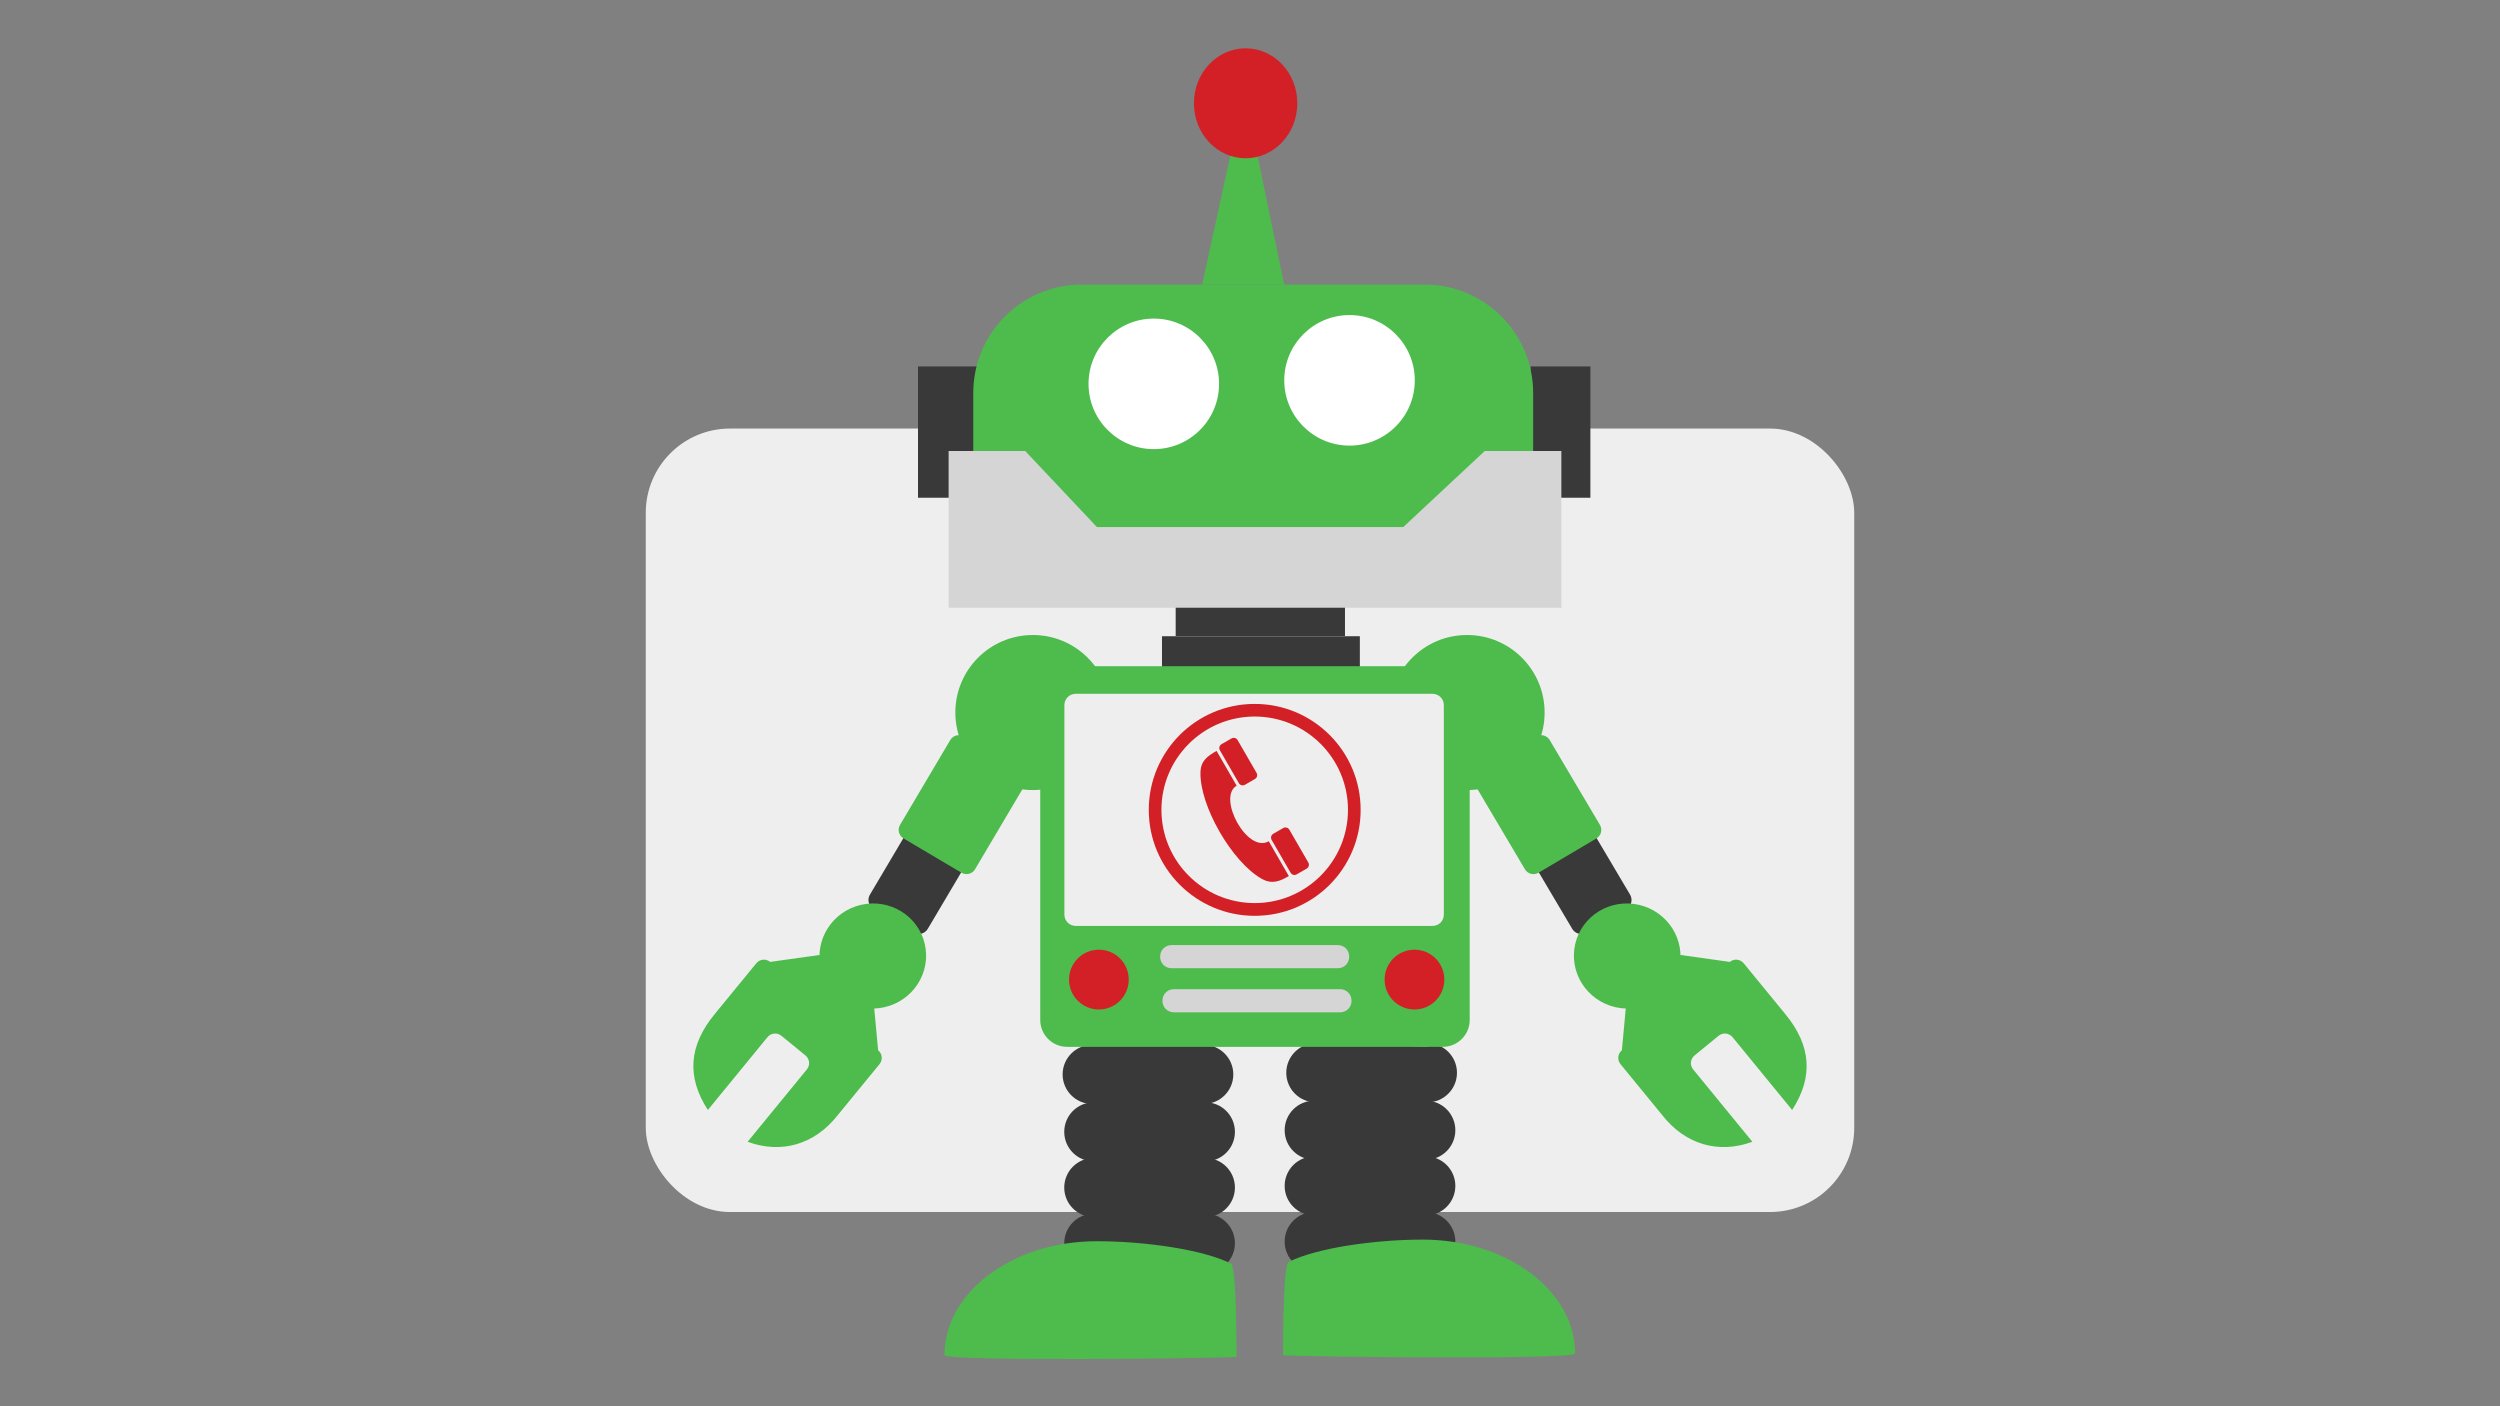 <?xml version="1.0" encoding="UTF-8"?>
<svg xmlns="http://www.w3.org/2000/svg" viewBox="0 0 632 355.5">
  <rect x="0" y="0" width="632" height="355.5" fill="#808080" stroke="none"/>
  <defs>
    <style>
      .cls-1 {
        fill: #fff;
      }

      .cls-2 {
        fill-rule: evenodd;
      }

      .cls-2, .cls-3 {
        fill: #d32027;
      }

      .cls-4 {
        fill: #393939;
      }

      .cls-5 {
        fill: #4dbc4d;
      }

      .cls-6 {
        fill: #d5d5d5;
      }

      .cls-7 {
        fill: #eee;
      }
    </style>
  </defs>
  <g id="Layer_2" data-name="Layer 2">
    <rect class="cls-7" x="163.25" y="108.34" width="305.5" height="198.06" rx="21.28" ry="21.28"/>
  </g>
  <g id="Layer_1" data-name="Layer 1">
    <g>
      <g>
        <path class="cls-4" d="M396.97,205.78l-10.11,5.98c-1.24,.74-1.66,2.34-.92,3.59h0l11.53,19.48c.74,1.24,2.34,1.66,3.59,.92h0l10.11-5.98c1.24-.74,1.66-2.34,.92-3.59h0l-11.53-19.48c-.74-1.24-2.34-1.66-3.59-.92h0"/>
        <path class="cls-5" d="M388.34,186.2l-14.66,8.68c-1.19,.7-1.58,2.23-.88,3.42l12.7,21.45c.7,1.19,2.23,1.58,3.42,.88l14.66-8.68c1.19-.7,1.58-2.23,.88-3.42l-12.7-21.45c-.7-1.19-2.23-1.58-3.42-.88"/>
        <path class="cls-5" d="M351.28,180.13c0,10.82,8.77,19.6,19.6,19.6s19.6-8.77,19.6-19.6-8.77-19.6-19.6-19.6-19.6,8.77-19.6,19.6Z"/>
        <path class="cls-5" d="M437.3,243.17c1.07-.88,2.63-.72,3.51,.35l10.5,12.82c6.6,8,7.14,15.96,1.74,24.26l-15.07-18.41c-.44-.53-1.05-.83-1.68-.9s-1.29,.11-1.83,.55l-6.1,4.99c-.53,.44-.83,1.05-.9,1.68s.11,1.29,.55,1.83l14.98,18.3c-8.45,3.11-16.92,.79-22.84-6.8l-10.5-12.82c-.88-1.07-.72-2.63,.35-3.51l1.2-12.92,13.65-11.17,12.45,1.75h0Z"/>
        <path class="cls-5" d="M398.21,238.67c-1.64,7.15,2.92,14.29,10.18,15.95,7.26,1.66,14.47-2.78,16.11-9.93,1.64-7.15-2.92-14.29-10.18-15.95-7.26-1.66-14.47,2.78-16.11,9.93Z"/>
      </g>
      <g>
        <path class="cls-4" d="M235.03,205.78l10.11,5.98c1.24,.74,1.66,2.34,.92,3.59h0l-11.53,19.48c-.74,1.24-2.34,1.66-3.59,.92h0l-10.11-5.98c-1.24-.74-1.66-2.34-.92-3.59h0l11.53-19.48c.74-1.24,2.34-1.66,3.59-.92h0"/>
        <path class="cls-5" d="M243.65,186.2l14.66,8.68c1.19,.7,1.58,2.23,.88,3.42l-12.7,21.45c-.7,1.19-2.23,1.58-3.42,.88l-14.66-8.68c-1.19-.7-1.58-2.23-.88-3.42l12.7-21.45c.7-1.19,2.23-1.58,3.42-.88"/>
        <path class="cls-5" d="M280.71,180.13c0,10.82-8.77,19.6-19.6,19.6s-19.6-8.77-19.6-19.6,8.77-19.6,19.6-19.6,19.6,8.77,19.6,19.6Z"/>
        <path class="cls-5" d="M194.7,243.17c-1.07-.88-2.63-.72-3.51,.35l-10.5,12.82c-6.6,8-7.14,15.96-1.74,24.26l15.07-18.41c.44-.53,1.05-.83,1.68-.9s1.29,.11,1.83,.55l6.1,4.99c.53,.44,.83,1.05,.9,1.68s-.11,1.29-.55,1.83l-14.98,18.3c8.45,3.11,16.92,.79,22.84-6.8l10.5-12.82c.88-1.07,.72-2.63-.35-3.51l-1.2-12.92-13.65-11.17-12.45,1.75h0Z"/>
        <path class="cls-5" d="M233.79,238.67c1.64,7.15-2.92,14.29-10.18,15.95-7.26,1.66-14.47-2.78-16.11-9.93s2.92-14.29,10.18-15.95c7.26-1.66,14.47,2.78,16.11,9.93Z"/>
      </g>
      <g>
        <path class="cls-4" d="M360.44,306.4h-28.21c-4.12,0-7.47,3.34-7.47,7.47h0c0,4.12,3.34,7.47,7.47,7.47h28.21c4.12,0,7.47-3.34,7.47-7.47h0c0-4.12-3.34-7.47-7.47-7.47h0"/>
        <path class="cls-4" d="M360.44,292.33h-28.21c-4.12,0-7.47,3.34-7.47,7.47h0c0,4.12,3.34,7.47,7.47,7.47h28.21c4.12,0,7.47-3.34,7.47-7.47h0c0-4.12-3.34-7.47-7.47-7.47h0"/>
        <path class="cls-4" d="M360.44,278.25h-28.21c-4.12,0-7.47,3.34-7.47,7.47h0c0,4.12,3.34,7.47,7.47,7.47h28.21c4.12,0,7.47-3.34,7.47-7.47h0c0-4.12-3.34-7.47-7.47-7.47h0"/>
        <path class="cls-4" d="M360.85,264.57l-28.21-.84c-4.12,0-7.47,3.34-7.47,7.47h0c0,4.12,3.34,7.47,7.47,7.47h28.21c4.12,0,7.47-3.34,7.47-7.47h0c0-4.12-3.34-7.47-7.47-7.47v.84"/>
        <path class="cls-5" d="M324.35,342.61c4.52,.37,72.37,1.19,73.84-.41,0-15.92-17.24-28.83-38.51-28.83-12.09,0-26.99,2.1-34.05,5.72-1.18,2.17-1.27,16.65-1.27,23.52h0Z"/>
      </g>
      <path class="cls-4" d="M386.94,92.64h15.11v33.19h-15.11v-33.19Z"/>
      <path class="cls-4" d="M297.21,144.66h42.8v16.12h-42.8v-16.12Z"/>
      <path class="cls-4" d="M293.75,160.84h50.02v16.01h-50.02v-16.01Z"/>
      <path class="cls-4" d="M276.1,264.14h28.21c4.12,0,7.47,3.34,7.47,7.47h0c0,4.12-3.34,7.47-7.47,7.47h-28.21c-4.12,0-7.47-3.34-7.47-7.47h0c0-4.12,3.34-7.47,7.47-7.47v.84"/>
      <path class="cls-5" d="M270.46,168.41h93.6c4.13,0,7.48,3.35,7.48,7.48v81.95c0,3.75-3.04,6.8-6.8,6.8h-94.97c-3.75,0-6.8-3.04-6.8-6.8v-81.95c0-4.13,3.35-7.48,7.48-7.48Z"/>
      <path class="cls-4" d="M232.07,92.64h15.11v33.19h-15.11v-33.19Z"/>
      <path class="cls-5" d="M273.47,71.94h86.68c15.15,0,27.43,12.28,27.43,27.43v45.37H246.04v-45.37c0-15.15,12.28-27.43,27.43-27.43Z"/>
      <path class="cls-6" d="M239.81,114.01h19.36l18.13,19.23h77.45l20.6-19.23h19.36v39.63H239.81v-39.63h0Z"/>
      <path class="cls-1" d="M308.18,97.04c0,9.12-7.39,16.5-16.5,16.5s-16.5-7.39-16.5-16.5,7.39-16.5,16.5-16.5,16.5,7.39,16.5,16.5Z"/>
      <path class="cls-1" d="M357.66,96.15c0,9.12-7.39,16.5-16.5,16.5s-16.5-7.39-16.5-16.5,7.39-16.5,16.5-16.5,16.5,7.39,16.5,16.5Z"/>
      <path class="cls-5" d="M311.78,35.87h5.39l7.47,36.09h-20.74l7.88-36.09h0Z"/>
      <path class="cls-3" d="M327.96,26.11c0,7.67-5.85,13.9-13.07,13.9s-13.07-6.22-13.07-13.9,5.85-13.9,13.07-13.9,13.07,6.22,13.07,13.9Z"/>
      <path class="cls-6" d="M296.13,238.92h42.1c1.57,0,2.84,1.27,2.84,2.84v.16c0,1.57-1.27,2.84-2.84,2.84h-42.1c-1.57,0-2.84-1.27-2.84-2.84v-.16c0-1.57,1.27-2.84,2.84-2.84"/>
      <path class="cls-6" d="M296.72,250.07h42.1c1.57,0,2.84,1.27,2.84,2.84v.16c0,1.57-1.27,2.84-2.84,2.84h-42.1c-1.57,0-2.84-1.27-2.84-2.84v-.16c0-1.57,1.27-2.84,2.84-2.84"/>
      <path class="cls-3" d="M285.35,247.64c0,4.17-3.38,7.56-7.55,7.56s-7.55-3.38-7.55-7.56,3.38-7.56,7.55-7.56,7.55,3.38,7.55,7.56Z"/>
      <path class="cls-3" d="M365.13,247.64c0,4.17-3.38,7.56-7.55,7.56s-7.55-3.38-7.55-7.56,3.38-7.56,7.55-7.56,7.55,3.38,7.55,7.56Z"/>
      <path class="cls-7" d="M271.92,175.4h90.24c1.57,0,2.84,1.27,2.84,2.84v52.99c0,1.57-1.27,2.84-2.84,2.84h-90.24c-1.57,0-2.84-1.27-2.84-2.84v-52.99c0-1.57,1.27-2.84,2.84-2.84"/>
      <g>
        <path class="cls-4" d="M276.51,306.81h28.21c4.12,0,7.47,3.34,7.47,7.47h0c0,4.12-3.34,7.47-7.47,7.47h-28.21c-4.12,0-7.47-3.34-7.47-7.47h0c0-4.12,3.34-7.47,7.47-7.47h0"/>
        <path class="cls-4" d="M276.51,292.74h28.21c4.12,0,7.47,3.34,7.47,7.47h0c0,4.12-3.34,7.47-7.47,7.47h-28.21c-4.12,0-7.47-3.34-7.47-7.47h0c0-4.12,3.34-7.47,7.47-7.47h0"/>
        <path class="cls-4" d="M276.51,278.66h28.21c4.12,0,7.47,3.34,7.47,7.47h0c0,4.12-3.34,7.47-7.47,7.47h-28.21c-4.12,0-7.47-3.34-7.47-7.47h0c0-4.12,3.34-7.47,7.47-7.47h0"/>
        <path class="cls-5" d="M312.6,343.02c-4.52,.37-72.37,1.19-73.84-.41,0-15.92,17.24-28.83,38.51-28.83,12.09,0,26.99,2.1,34.05,5.72,1.18,2.17,1.27,16.65,1.27,23.52h0Z"/>
      </g>
    </g>
    <path class="cls-2" d="M312.63,198.62c-5.01,2.89,2.63,17.21,8.11,14.05l5.08,8.8c-2.31,1.33-4.27,2.18-6.95,.64-7.44-4.25-15.63-18.43-15.39-26.89,.08-2.94,1.81-4.09,4.07-5.39l5.08,8.8h0Z"/>
    <path class="cls-2" d="M314.73,198.39c-.54,.31-1.24,.13-1.55-.42l-4.79-8.29c-.31-.54-.13-1.24,.41-1.55l2.52-1.45c.54-.31,1.24-.13,1.55,.42l4.79,8.29c.31,.54,.13,1.24-.42,1.55l-2.52,1.45Z"/>
    <path class="cls-2" d="M327.81,221.04c-.54,.31-1.24,.13-1.55-.42l-4.79-8.29c-.31-.54-.13-1.24,.41-1.55l2.52-1.45c.54-.31,1.24-.13,1.55,.42l4.79,8.29c.31,.54,.13,1.24-.42,1.55l-2.52,1.45h0Z"/>
    <path class="cls-3" d="M317.19,177.95h0c7.4,0,14.09,3,18.94,7.85,4.84,4.84,7.84,11.54,7.84,18.94h0s0,0,0,0c0,7.4-3,14.09-7.84,18.94s-11.54,7.84-18.94,7.84h0s0,0,0,0h0c-7.4,0-14.09-3-18.94-7.85s-7.84-11.54-7.84-18.94h0s0,0,0,0c0-7.4,3-14.09,7.84-18.94,4.84-4.84,11.54-7.84,18.94-7.84h0s0,0,0,0h0Zm0,3.19h0s0,0,0,0h0c-6.51,0-12.4,2.64-16.67,6.91s-6.91,10.17-6.91,16.67h0s0,0,0,0c0,6.51,2.64,12.4,6.91,16.67s10.17,6.91,16.67,6.91h0s0,0,0,0h0c6.51,0,12.4-2.64,16.67-6.91s6.91-10.17,6.91-16.67h0s0,0,0,0c0-6.51-2.64-12.4-6.91-16.67s-10.17-6.91-16.67-6.91h0Z"/>
  </g>
</svg>